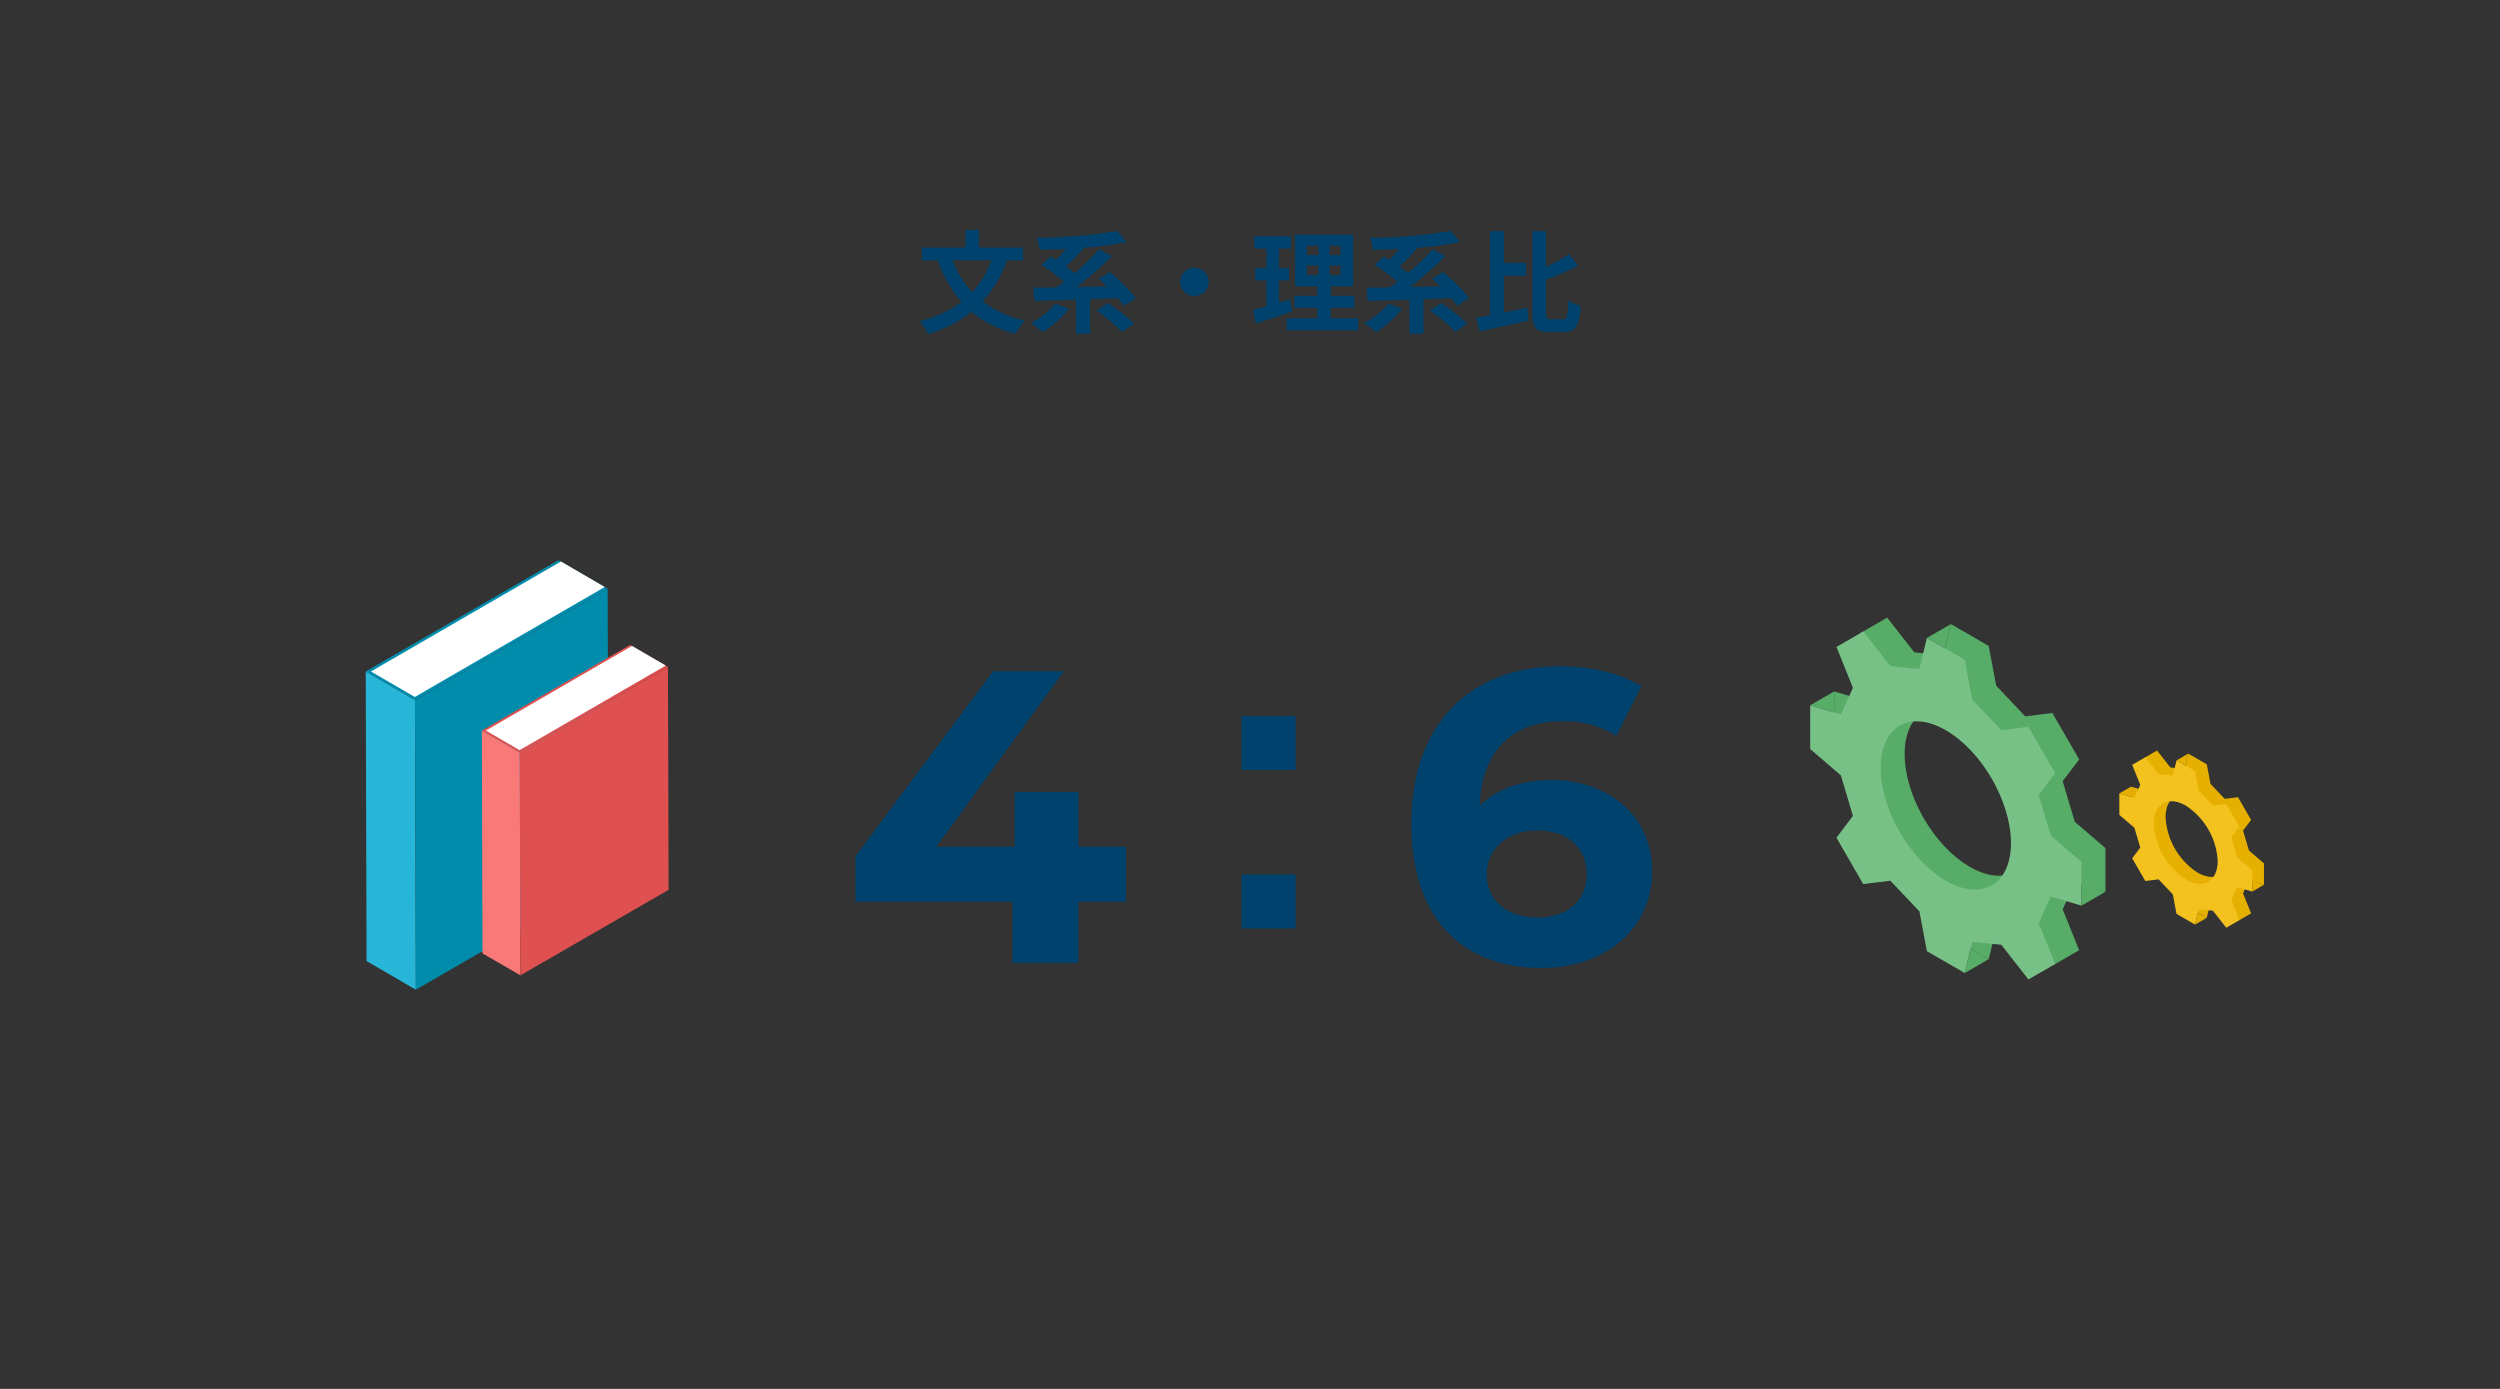 <svg xmlns="http://www.w3.org/2000/svg" width="540" height="300" viewBox="0 0 540 300"><rect x="0" y="0" width="540" height="300" fill="#333333" stroke="none"/><defs><style>.a{fill:none;}.b{fill:#00426e;}.c{fill:#57ad67;}.d{fill:#78c186;}.e{fill:#e6b000;}.f{fill:#f4c21f;}.g{fill:#27b6d8;}.h{fill:#018cac;}.i{fill:#fff;}.j{fill:#f97878;}.k{fill:#de5050;}.l{fill:#df5050;}</style></defs><g transform="translate(15637 -720)"><path class="a" d="M0,0H540V300H0Z" transform="translate(-15637 720)"/><path class="b" d="M-5.84-53.36v11.68H5.84V-53.36Zm0,34.24V-7.44H5.84V-19.12Z" transform="translate(-15363 928)"/><path class="b" d="M30.2-25.11H19.935V-36.9H6.165v11.79h-16.92L16.785-63H1.485l-29.7,39.96v9.81H5.715V0h14.22V-13.23H30.2Z" transform="translate(-15424 928)"/><path class="b" d="M5.175-39.51c-6.57,0-11.88,1.89-15.57,5.58.45-12.06,7.2-18.27,17.73-18.27a20.749,20.749,0,0,1,11.79,3.15l5.4-10.71c-4.41-2.79-10.89-4.32-17.55-4.32-18.99,0-32.13,12.15-32.13,33.93,0,20.34,10.8,31.23,28.17,31.23,13.32,0,23.85-8.1,23.85-20.97C26.865-31.77,17.325-39.51,5.175-39.51ZM2.2-9.81c-7.02,0-11.07-3.96-11.07-9.36,0-5.49,4.5-9.45,10.89-9.45,6.48,0,10.71,3.69,10.71,9.45S8.415-9.81,2.2-9.81Z" transform="translate(-15307 928)"/><path class="b" d="M-55.848-13.752a21.079,21.079,0,0,1-4.128,6.84,20.73,20.73,0,0,1-4.272-6.84Zm6.816,0v-2.784H-58.56v-3.792h-2.9v3.792h-9.408v2.784h3.432a28.4,28.4,0,0,0,5.112,8.976A25.24,25.24,0,0,1-71.3-.624,16.132,16.132,0,0,1-69.5,2.16a28.5,28.5,0,0,0,9.36-4.8,23.3,23.3,0,0,0,9.5,4.728A14.48,14.48,0,0,1-48.6-.768,23.078,23.078,0,0,1-57.744-4.9a26.215,26.215,0,0,0,5.256-8.856Zm6.984,9.36a18.006,18.006,0,0,1-5.28,4.176A23.414,23.414,0,0,1-44.76,1.752,24.972,24.972,0,0,0-39.1-3.312ZM-24.7-5.64a37.558,37.558,0,0,0-5.616-5.616l-2.352,1.488c.552.48,1.152,1.032,1.752,1.608-2.208.072-4.416.12-6.528.144a69.547,69.547,0,0,0,7.608-6.648l-2.736-1.488a52.042,52.042,0,0,1-5.3,5.16c-.528-.456-1.176-.936-1.848-1.416a44.514,44.514,0,0,0,3.888-4.032l-.072-.048a73.741,73.741,0,0,0,9.264-1.224l-2.016-2.4a112.811,112.811,0,0,1-17.472,1.488,10.423,10.423,0,0,1,.7,2.568c1.8-.024,3.72-.072,5.64-.168A28.317,28.317,0,0,1-41.9-13.872c-.408-.264-.816-.5-1.2-.72l-1.968,1.824a36.561,36.561,0,0,1,4.9,3.648c-.552.432-1.1.84-1.632,1.2-1.848.024-3.552.048-5.016.072l.24,2.856c2.5-.072,5.64-.144,9-.264V2.088h3.048v-7.44c1.992-.072,4.008-.168,6.024-.24a15.5,15.5,0,0,1,1.272,1.68ZM-33.144-2.9a35.1,35.1,0,0,1,5.5,4.608L-25.08-.12a36.534,36.534,0,0,0-5.688-4.416ZM-15.072-9.12A3.094,3.094,0,0,0-12-6.048,3.094,3.094,0,0,0-8.928-9.12,3.094,3.094,0,0,0-12-12.192,3.094,3.094,0,0,0-15.072-9.12ZM8.616-5.4c-.768.264-1.56.5-2.352.744v-4.8h2.16v-2.616H6.264V-16.3H8.832V-18.96H.912V-16.3h2.64v4.224H1.128v2.616H3.552v5.64c-1.1.312-2.088.576-2.928.792l.648,2.9C3.576-.864,6.456-1.776,9.1-2.712Zm3.7-7.248h2.472v2.064H12.312Zm0-4.248h2.472V-14.9H12.312ZM19.56-14.9H17.184V-16.9H19.56Zm0,4.32H17.184v-2.064H19.56ZM17.448-1.248v-2.28h5.088V-6.1H17.448V-8.16h4.824V-19.32H9.744V-8.16h4.8V-6.1H9.576v2.568h4.968v2.28H7.92V1.344H23.352V-1.248Zm12.5-3.144a18.006,18.006,0,0,1-5.28,4.176A23.414,23.414,0,0,1,27.24,1.752,24.972,24.972,0,0,0,32.9-3.312ZM47.3-5.64a37.558,37.558,0,0,0-5.616-5.616L39.336-9.768c.552.48,1.152,1.032,1.752,1.608-2.208.072-4.416.12-6.528.144a69.546,69.546,0,0,0,7.608-6.648l-2.736-1.488a52.042,52.042,0,0,1-5.3,5.16c-.528-.456-1.176-.936-1.848-1.416a44.514,44.514,0,0,0,3.888-4.032l-.072-.048a73.741,73.741,0,0,0,9.264-1.224l-2.016-2.4a112.811,112.811,0,0,1-17.472,1.488,10.423,10.423,0,0,1,.7,2.568c1.8-.024,3.72-.072,5.64-.168A28.318,28.318,0,0,1,30.1-13.872c-.408-.264-.816-.5-1.2-.72l-1.968,1.824a36.561,36.561,0,0,1,4.9,3.648c-.552.432-1.1.84-1.632,1.2-1.848.024-3.552.048-5.016.072l.24,2.856c2.5-.072,5.64-.144,9-.264V2.088h3.048v-7.44c1.992-.072,4.008-.168,6.024-.24a15.505,15.505,0,0,1,1.272,1.68ZM38.856-2.9a35.1,35.1,0,0,1,5.5,4.608L46.92-.12a36.534,36.534,0,0,0-5.688-4.416ZM54.84-10.44h4.752v-2.784H54.84v-6.84H51.864V-1.92c-1.1.216-2.112.408-3,.552l.792,2.928C52.608.936,56.52.072,60.144-.768L59.88-3.576c-1.656.36-3.384.744-5.04,1.08ZM64.968-1.056c-.912,0-1.032-.192-1.032-1.56v-6.96a60.544,60.544,0,0,0,6.936-3.048L68.9-15.12a35.974,35.974,0,0,1-4.968,2.784v-7.728H60.984V-2.64c0,3.408.768,4.368,3.552,4.368h3.312c2.568,0,3.312-1.56,3.6-5.616a8.714,8.714,0,0,1-2.664-1.248c-.168,3.264-.312,4.08-1.2,4.08Z" transform="translate(-15367 790)"/><path class="c" d="M1159.768,108.371V98.926l-6.632-5.7-2.6-8.747,3.559-4.711-5.783-10.017-5.86.727-6.275-6.625-1.618-8.592-8.179-4.722-1.618,6.724-6.275-.62-5.86-7.493-5.783,3.339,3.559,8.821-2.6,5.744-6.632-1.961V74.54l6.632,5.7,2.6,8.747-3.559,4.711,5.783,10.017,5.86-.727,6.275,6.625,1.618,8.592,8.179,4.722,1.618-6.724,6.275.62,5.86,7.493,5.783-3.339-3.559-8.821,2.6-5.744Zm-29.3-5.391c-7.771-4.486-14.07-15.4-14.07-24.369s6.3-12.61,14.07-8.123,14.07,15.4,14.07,24.369S1138.24,107.466,1130.47,102.979Z" transform="translate(-16341.997 804.26)"/><path class="d" d="M1143.112,117.988v-9.445l-6.632-5.7-2.6-8.747,3.559-4.711-5.783-10.017-5.86.727-6.275-6.625-1.618-8.592-8.179-4.722-1.618,6.724-6.275-.62-5.86-7.493-5.783,3.339,3.559,8.821-2.6,5.744-6.632-1.961v9.444l6.632,5.7,2.6,8.747-3.559,4.712,5.783,10.017,5.86-.727,6.275,6.625,1.618,8.592,8.179,4.722,1.618-6.724,6.275.62,5.86,7.493,5.783-3.339-3.559-8.821,2.6-5.744Zm-29.3-5.392c-7.771-4.486-14.07-15.4-14.07-24.369s6.3-12.609,14.07-8.123,14.07,15.4,14.07,24.369S1121.584,117.082,1113.814,112.6Z" transform="translate(-16330.516 797.63)"/><path class="c" d="M1089.689,100.476l-5.174,2.987,5.174,1.53Z" transform="translate(-16330.515 768.879)"/><path class="c" d="M1165.667,56.612l3.912,2.259,1.262-5.246Z" transform="translate(-16386.457 801.177)"/><path class="c" d="M1278.323,235.937l-5.174,2.987V234.2Z" transform="translate(-16460.551 676.694)"/><path class="c" d="M1197.171,281.627,1192,284.614l1.262-5.246Z" transform="translate(-16404.609 645.558)"/><path class="e" d="M1231.3,233.994v-4.627l-3.249-2.791-1.273-4.285,1.744-2.308-2.833-4.907-2.87.356-3.074-3.246-.792-4.209-4.007-2.313-.793,3.294-3.074-.3-2.871-3.671-2.833,1.635,1.744,4.321-1.274,2.814-3.249-.961v4.627l3.249,2.791,1.274,4.285-1.744,2.308,2.833,4.907,2.871-.356,3.074,3.245.793,4.209,4.007,2.313.792-3.294,3.074.3,2.87,3.671,2.833-1.636-1.743-4.321,1.273-2.814Zm-14.353-2.641a15.234,15.234,0,0,1-6.893-11.938c0-4.4,3.086-6.177,6.893-3.979a15.234,15.234,0,0,1,6.892,11.938C1223.839,231.769,1220.753,233.55,1216.947,231.352Z" transform="translate(-16379.283 677.121)"/><path class="f" d="M1223.139,238.7v-4.626l-3.249-2.791L1218.616,227l1.744-2.308-2.833-4.907-2.871.356-3.074-3.246-.792-4.209-4.007-2.313-.792,3.294-3.074-.3-2.87-3.671-2.833,1.636,1.744,4.321-1.274,2.814-3.249-.961v4.627l3.249,2.791,1.274,4.285-1.744,2.308,2.833,4.907,2.87-.356,3.074,3.246.792,4.209,4.007,2.313.792-3.294,3.074.3,2.871,3.671,2.833-1.636-1.744-4.321,1.274-2.814Zm-14.353-2.641a15.236,15.236,0,0,1-6.892-11.938c0-4.4,3.086-6.177,6.892-3.979a15.235,15.235,0,0,1,6.893,11.938C1215.679,236.48,1212.593,238.261,1208.786,236.063Z" transform="translate(-16373.657 673.873)"/><path class="e" d="M1196.969,230.126l-2.535,1.463,2.535.749Z" transform="translate(-16373.658 659.789)"/><path class="e" d="M1234.188,208.638l1.917,1.106.618-2.57Z" transform="translate(-16401.063 675.611)"/><path class="e" d="M1289.375,296.484l-2.534,1.463v-2.313Z" transform="translate(-16437.359 614.63)"/><path class="e" d="M1249.621,318.866l-2.534,1.463.618-2.57Z" transform="translate(-16409.955 599.378)"/><path class="g" d="M41.453,253.146,30.81,246.961,30.633,184.4l10.643,6.185Z" transform="translate(-15588.633 680.629)"/><path class="h" d="M41.276,139.509l-10.643-6.185L72.244,109.3l10.643,6.185Z" transform="translate(-15588.633 731.701)"/><path class="i" d="M43.627,139.459l-9.472-5.5L75.183,110.2l9.472,5.5Z" transform="translate(-15591.028 731.087)"/><path class="h" d="M105.513,128.633l.177,62.566L64.079,215.223,63.9,152.657Z" transform="translate(-15611.258 718.552)"/><path class="j" d="M117.352,277.182l-8.189-4.759-.136-48.138,8.189,4.759Z" transform="translate(-15641.947 653.501)"/><path class="k" d="M117.215,189.75l-8.189-4.759,32.016-18.484,8.189,4.759Z" transform="translate(-15641.947 692.795)"/><path class="i" d="M119.024,189.712l-7.288-4.235L143.3,167.2l7.288,4.235Z" transform="translate(-15643.79 692.323)"/><path class="l" d="M166.639,181.382l.136,48.138L134.76,248l-.136-48.138Z" transform="translate(-15659.355 682.679)"/></g></svg>